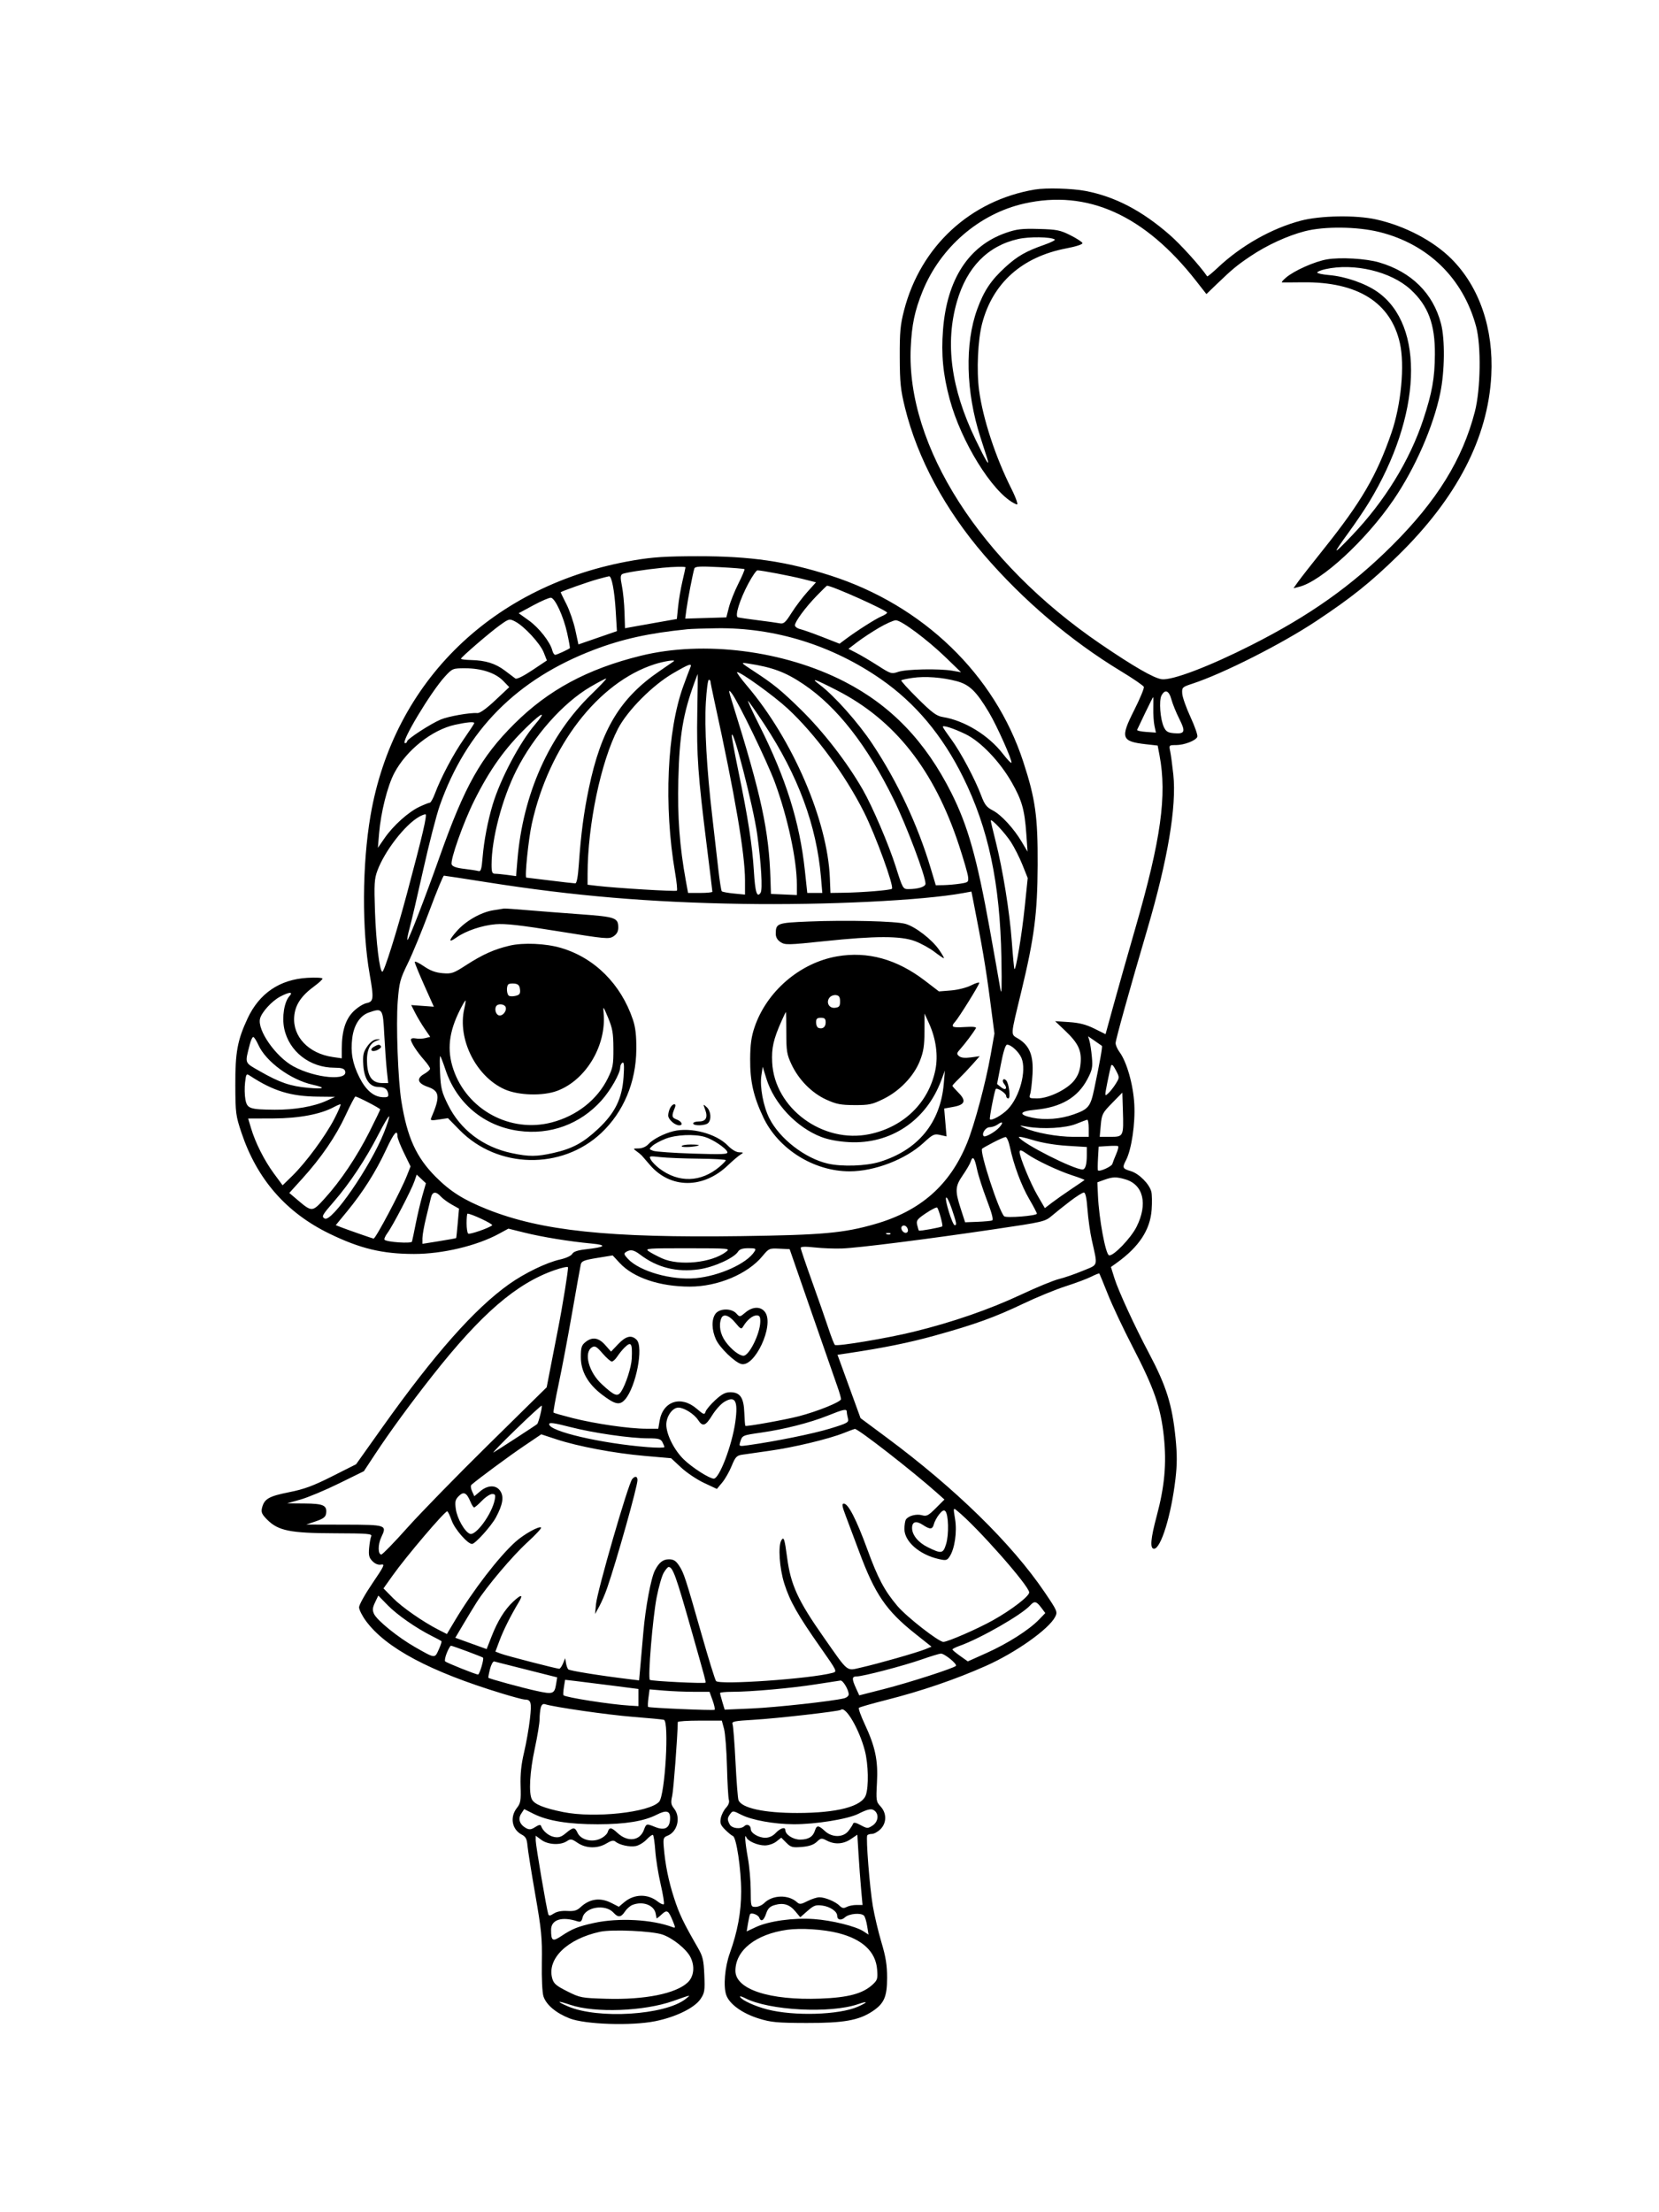 <svg xmlns="http://www.w3.org/2000/svg" width="864" height="1152" viewBox="0 0 864 1152" version="1.1">
	<path d="M 539 98.692 C 505.416 104.323, 479.494 128.218, 470.861 161.500 C 468.884 169.123, 468.536 172.871, 468.585 186 C 468.636 199.355, 469.018 203.016, 471.349 212.452 C 477.830 238.695, 492.186 265.381, 512.528 289 C 532.956 312.719, 557.662 333.696, 583.870 349.574 C 590.124 353.362, 595.452 357.014, 595.711 357.690 C 595.970 358.365, 593.663 363.909, 590.583 370.010 C 583.373 384.295, 584.012 386.110, 596.754 387.552 L 602.910 388.248 603.879 393.374 C 607.814 414.176, 604.610 437.202, 591.426 482.853 C 587.353 496.959, 582.163 515.260, 579.894 523.522 L 575.768 538.544 569.909 535.640 C 565.623 533.516, 562.099 532.607, 556.776 532.255 L 549.500 531.773 554.628 536.637 C 561.513 543.166, 563.335 546.953, 562.784 553.591 C 562.471 557.361, 561.551 559.899, 559.543 562.532 C 555.969 567.219, 546.170 571.998, 540.133 571.999 C 536.053 572, 535.815 571.853, 536.506 569.750 C 536.912 568.513, 537.458 563.855, 537.719 559.399 C 538.286 549.707, 536.251 544.555, 530.438 540.962 C 526.200 538.343, 526.077 540.449, 531.877 516.388 C 538.681 488.164, 540.283 475.781, 540.399 450.500 C 540.515 425.153, 539.260 416.132, 532.908 396.669 C 518.085 351.251, 480.743 315.192, 432.500 299.711 C 409.449 292.314, 390.986 289.621, 363.500 289.647 C 346.706 289.663, 339.996 290.094, 330 291.800 C 256.912 304.270, 204.959 354.687, 192.953 424.795 C 188.596 450.238, 188.420 484.166, 192.525 507.369 C 194.768 520.047, 194.594 521.631, 190.884 522.373 C 189.170 522.716, 186.081 524.685, 184.019 526.748 C 179.905 530.865, 178 536.993, 178 546.110 L 178 551.123 173.250 550.430 C 160.703 548.600, 152.354 539.803, 153.223 529.327 C 153.726 523.256, 156.852 518.570, 163.779 513.500 C 166.033 511.850, 167.905 510.105, 167.939 509.622 C 167.973 509.138, 164.429 508.950, 160.065 509.202 C 145.681 510.035, 135.028 517.278, 128.922 530.377 C 123.654 541.678, 122.495 547.983, 122.556 565 C 122.609 579.697, 122.777 580.992, 125.800 590 C 133.879 614.068, 149.039 631.446, 171.500 642.387 C 187.532 650.195, 199.116 652.979, 215.640 652.992 C 230.454 653.005, 248.345 648.747, 259.895 642.460 L 264.763 639.811 273.131 641.885 C 282.427 644.189, 296.582 646.493, 308 647.560 C 316.460 648.351, 315.428 649.400, 305.032 650.576 C 300.827 651.052, 298.645 651.794, 298.021 652.961 C 297.502 653.931, 294.793 655.176, 291.692 655.870 C 284.573 657.463, 273.190 662.978, 265.042 668.781 C 247.140 681.531, 226.233 705.141, 199.318 743 L 185.456 762.500 172.978 768.789 C 163.067 773.784, 158.443 775.487, 150.500 777.068 C 139.987 779.162, 137.602 780.550, 136.456 785.243 C 135.904 787.505, 136.388 788.588, 139.213 791.413 C 144.935 797.135, 151.176 798.388, 174.259 798.448 C 191.449 798.493, 193.929 798.695, 193.332 800 C 192.954 800.825, 192.459 803.597, 192.232 806.160 C 191.895 809.959, 192.223 811.223, 194.007 813.007 C 195.431 814.431, 197.018 815.039, 198.547 814.746 C 200.605 814.353, 200.030 815.573, 193.949 824.506 C 190.127 830.121, 187 835.731, 187 836.974 C 187 838.216, 188.595 841.404, 190.544 844.059 C 200.926 858.202, 223.969 870.481, 261.611 881.926 C 267.172 883.617, 272.347 885.007, 273.111 885.015 C 276.621 885.054, 276.984 886.350, 275.975 895.231 C 275.435 899.983, 274.060 907.801, 272.919 912.605 C 271.456 918.765, 270.925 923.895, 271.119 930.011 C 271.362 937.669, 271.137 939.011, 269.197 941.477 C 265.436 946.258, 266.589 952.673, 271.691 955.346 C 273.812 956.457, 274.405 957.591, 274.709 961.115 C 274.917 963.527, 276.737 974.950, 278.753 986.500 C 281.998 1005.086, 282.392 1009.156, 282.184 1021.908 C 282.048 1030.272, 282.405 1037.696, 283.036 1039.608 C 284.493 1044.025, 289.586 1048.307, 296.668 1051.071 C 304.749 1054.224, 328.807 1055.021, 341.178 1052.545 C 351.895 1050.400, 361.680 1045.620, 364.812 1041 C 366.965 1037.824, 367.149 1036.666, 366.806 1028.480 C 366.483 1020.773, 366.010 1018.734, 363.557 1014.480 C 355.845 1001.101, 353.789 996.814, 351.066 988.424 C 348.136 979.400, 346.423 970.899, 345.676 961.671 C 345.330 957.397, 345.544 956.744, 347.542 955.984 C 352.798 953.986, 354.683 946.409, 351.067 941.812 C 349.430 939.731, 349.279 938.706, 350.083 935.128 C 350.785 932.001, 352.831 904.950, 352.986 896.750 C 352.994 896.337, 358.158 896, 364.461 896 L 375.923 896 377.068 900.250 C 377.697 902.587, 378.390 911.460, 378.607 919.966 C 378.825 928.473, 379.269 936.273, 379.596 937.301 C 379.963 938.459, 379.397 940.013, 378.110 941.383 C 376.966 942.600, 375.746 945.019, 375.398 946.758 C 374.875 949.374, 375.262 950.416, 377.643 952.796 C 379.225 954.379, 381.046 955.859, 381.689 956.087 C 383.516 956.732, 385.994 973.395, 385.990 985 C 385.986 995.778, 384.162 1005.696, 380.087 1017.103 C 377.471 1024.426, 376.625 1034.477, 378.248 1038.956 C 379.972 1043.716, 386.632 1048.491, 395.286 1051.172 C 401.556 1053.114, 404.790 1053.412, 420 1053.453 C 439.296 1053.505, 447.172 1052.119, 454.289 1047.421 C 460.449 1043.355, 461.992 1039.851, 461.996 1029.925 C 461.999 1023.312, 461.322 1019.078, 459.037 1011.425 C 457.408 1005.966, 455.390 997.450, 454.553 992.500 C 452.934 982.925, 450.895 957.007, 451.661 955.750 C 451.912 955.337, 453.012 955, 454.104 955 C 455.197 955, 457.195 953.895, 458.545 952.545 C 461.819 949.272, 461.838 944.197, 458.592 940.694 C 456.298 938.218, 456.209 937.631, 456.719 928.297 C 457.350 916.742, 455.850 909.597, 450.307 897.744 C 448.311 893.478, 446.970 889.697, 447.325 889.341 C 447.681 888.986, 453.941 887.184, 461.236 885.337 C 479.863 880.623, 497.591 874.567, 513.500 867.484 C 528.970 860.597, 546.185 848.411, 549.499 842.002 C 550.866 839.359, 550.673 838.907, 543.946 828.991 C 526.884 803.839, 497.686 775.269, 461.836 748.647 L 448.172 738.500 442.170 722 L 436.169 705.500 441.334 704.728 C 460.186 701.909, 473.452 699.215, 486.989 695.457 C 507.770 689.689, 518.096 685.959, 533 678.837 C 539.875 675.551, 549.775 671.491, 555 669.814 C 560.225 668.137, 566.231 665.886, 568.347 664.812 C 570.463 663.739, 572.335 663.004, 572.508 663.180 C 572.681 663.356, 574.694 668.225, 576.981 674 C 579.268 679.775, 585.105 692.150, 589.952 701.500 C 601.125 723.053, 604.547 732.933, 606.144 748.249 C 607.602 762.239, 606.525 774.075, 602.391 789.500 C 599.232 801.283, 598.806 806.500, 601 806.500 C 604.591 806.500, 609.957 789.073, 612.167 770.232 C 613.065 762.579, 613.077 757.401, 612.215 748.819 C 610.469 731.425, 607.417 721.720, 598.278 704.492 C 590.973 690.720, 582.430 672.163, 580.396 665.645 L 578.568 659.790 581.534 657.662 C 593.213 649.281, 599.020 640.452, 599.773 629.930 C 600.039 626.207, 599.968 622.008, 599.614 620.599 C 598.599 616.554, 593.206 611.142, 588.907 609.854 C 584.565 608.553, 584.374 608.111, 586.433 604.129 C 589.303 598.579, 591.296 585.095, 590.739 574.992 C 590.176 564.768, 586.821 552.954, 583.022 547.816 C 581.910 546.312, 581 544.232, 581 543.194 C 581 541.467, 588.417 514.837, 597.444 484.157 C 608.162 447.725, 612.836 419.977, 611.057 403.333 C 610.537 398.475, 609.806 393.038, 609.431 391.250 C 608.761 388.052, 608.808 388, 612.407 388 C 616.757 388, 622.810 385.658, 623.569 383.682 C 623.866 382.907, 622.260 378.274, 619.999 373.386 C 617.739 368.499, 615.802 362.998, 615.695 361.162 C 615.508 357.953, 615.713 357.754, 621 356.023 C 636.967 350.794, 667.505 335.352, 685.498 323.408 C 703.849 311.225, 713.678 303.363, 727.837 289.542 C 758.655 259.459, 774.949 228.074, 776.659 195.500 C 777.936 171.178, 770.483 149.387, 755.898 134.803 C 746.448 125.353, 731.605 117.586, 716.635 114.258 C 706.148 111.927, 687.663 112.233, 677.500 114.907 C 662.305 118.903, 646.422 127.880, 634.239 139.355 C 631.345 142.081, 628.853 144.129, 628.700 143.906 C 624.931 138.401, 614.851 127.264, 609.088 122.237 C 594.671 109.664, 580.683 102.374, 565.341 99.438 C 558.358 98.102, 544.806 97.718, 539 98.692 M 533.390 106.002 C 509.970 111.294, 489.712 128.807, 480.432 151.783 C 476.378 161.818, 474.850 169.106, 474.304 181 C 471.952 232.255, 510.692 292.772, 573.079 335.297 C 590.374 347.085, 600.896 353.151, 605 353.699 C 610.411 354.420, 629.694 347.086, 651.764 335.913 C 682.100 320.554, 703.843 305.160, 725.064 284.018 C 748.331 260.836, 761.672 239.251, 768.097 214.394 C 771.124 202.684, 771.454 180.034, 768.745 170 C 761.970 144.909, 743.737 127.111, 718.363 120.818 C 706.830 117.958, 689.682 117.783, 679.500 120.422 C 670.474 122.760, 659.772 127.681, 651.258 133.408 C 644.164 138.179, 641.740 140.190, 633.397 148.226 L 628.294 153.142 622.955 146.321 C 596.052 111.954, 566.305 98.563, 533.390 106.002 M 523.856 121.262 C 504.448 128.035, 493.170 145.423, 491.116 171.738 C 490.112 184.604, 491.128 195.111, 494.621 208 C 500.593 230.038, 516.544 255.869, 527.950 261.973 C 530.028 263.085, 530.137 263.003, 529.466 260.836 C 529.069 259.551, 527.888 256.804, 526.842 254.732 C 518.484 238.168, 511.893 218.127, 509.902 203.226 C 508.530 192.957, 509.253 177.051, 511.480 168.500 C 516.973 147.412, 532.252 133.756, 555.279 129.354 C 560.470 128.362, 563.928 127.231, 563.740 126.588 C 563.565 125.990, 560.743 124.153, 557.468 122.508 C 552.165 119.842, 550.369 119.484, 541.008 119.230 C 532.116 118.988, 529.478 119.301, 523.856 121.262 M 530.251 124.466 C 514.421 128.033, 503.561 139.122, 498.380 157.008 C 492.102 178.684, 495.268 202.324, 507.989 228.750 C 513.702 240.617, 515.791 243.927, 513.986 238.250 C 513.505 236.738, 511.952 231.900, 510.536 227.500 C 502.995 204.073, 502.393 178.942, 508.943 160.994 C 512.436 151.423, 516.108 145.930, 523.576 139.105 C 529.843 133.377, 534.295 130.825, 543.860 127.481 C 547.359 126.257, 549.819 125.006, 549.327 124.702 C 547.059 123.300, 536.028 123.164, 530.251 124.466 M 691 135.084 C 684.630 136.204, 674.134 140.868, 669.826 144.493 C 668.187 145.872, 667.219 147.027, 667.673 147.060 C 668.128 147.093, 673.028 147.070, 678.563 147.008 C 707.030 146.689, 724.233 157.462, 729.042 178.618 C 731.664 190.153, 729.713 210.808, 724.606 225.571 C 716.938 247.736, 708.900 261.490, 689.274 286.027 C 683.323 293.467, 677.372 301.073, 676.050 302.930 L 673.646 306.306 676.573 305.584 C 688.160 302.729, 711.261 281.460, 725.683 260.369 C 736.992 243.830, 746.460 222.216, 750.081 204.673 C 752.427 193.306, 752.604 176.738, 750.467 168.535 C 746.356 152.753, 735.075 141.589, 718.242 136.647 C 711.386 134.634, 697.944 133.863, 691 135.084 M 690.250 140.166 C 687.913 140.689, 686 141.480, 686 141.922 C 686 142.364, 688.813 142.965, 692.250 143.256 C 700.690 143.972, 711.014 147.550, 717.286 151.931 C 742.323 169.423, 740.426 216.521, 712.863 261.753 C 710.602 265.464, 705.967 272.325, 702.563 277 C 693.598 289.313, 693.810 289.614, 703.967 279 C 721.037 261.162, 734.186 239.807, 741.233 218.475 C 745.858 204.476, 747.199 196.945, 747.284 184.500 C 747.392 168.775, 743.782 159.169, 734.598 150.739 C 724.419 141.396, 705.208 136.816, 690.250 140.166 M 345 295.668 C 335.752 296.586, 325.239 298.235, 324.086 298.947 C 323.078 299.570, 323.037 300.888, 323.893 305.120 C 324.492 308.079, 325.099 314.249, 325.241 318.830 L 325.500 327.160 328.500 326.596 C 330.150 326.285, 336.225 325.200, 342 324.184 L 352.500 322.336 353.156 315.918 C 353.517 312.388, 354.530 306.435, 355.406 302.688 C 356.283 298.941, 357 295.679, 357 295.438 C 357 294.972, 350.807 295.091, 345 295.668 M 361.603 296.097 C 360.836 298.483, 358.175 312.243, 357.498 317.322 L 356.856 322.143 367.566 321.822 L 378.276 321.500 379.609 316.282 C 380.343 313.412, 382.559 307.853, 384.535 303.930 C 386.512 300.006, 387.944 296.610, 387.718 296.385 C 387.492 296.159, 381.625 295.686, 374.681 295.334 C 364.317 294.809, 361.974 294.946, 361.603 296.097 M 389.801 303.750 C 385.270 312.201, 382.554 320.932, 384.290 321.466 C 384.956 321.670, 389.550 322.342, 394.500 322.959 C 399.450 323.576, 404.625 324.302, 406 324.572 C 408.163 324.997, 409.001 324.269, 412.223 319.169 C 414.271 315.928, 417.977 311.017, 420.460 308.256 L 424.973 303.236 418.236 301.536 C 411.724 299.892, 396.584 297.004, 394.460 297.001 C 393.889 297.001, 391.792 300.038, 389.801 303.750 M 311.500 301.548 C 306.165 303.009, 292 308.030, 292 308.461 C 292 308.602, 293.345 311.369, 294.990 314.609 C 296.634 317.849, 298.715 323.893, 299.615 328.040 L 301.250 335.581 311.268 332.119 L 321.286 328.657 320.657 318.079 C 320.034 307.598, 318.559 299.917, 317.203 300.089 C 316.816 300.139, 314.250 300.795, 311.500 301.548 M 425.335 310.250 C 419.443 316.320, 414 323.705, 414 325.631 C 414 326.363, 415.238 327.256, 416.750 327.616 C 418.262 327.976, 423.490 329.831, 428.366 331.737 L 437.232 335.204 440.366 332.863 C 446.264 328.457, 456.098 322.202, 459.050 320.979 C 460.672 320.307, 462 319.437, 462 319.045 C 462 317.852, 433.351 305, 430.693 305 C 430.549 305, 428.138 307.363, 425.335 310.250 M 277.816 315.173 L 270.131 319.327 275.456 323.140 C 280.733 326.919, 286.550 334.357, 287.647 338.730 C 287.960 339.978, 288.640 341, 289.158 341 C 289.938 341, 295.843 338.298, 296.775 337.515 C 296.926 337.388, 296.297 333.858, 295.377 329.672 C 293.490 321.085, 289.175 311.640, 286.968 311.266 C 286.161 311.130, 282.042 312.887, 277.816 315.173 M 260.512 325.441 C 255.328 329.127, 240.177 342.172, 240.068 343.044 C 240.031 343.344, 242.405 343.645, 245.344 343.714 C 252.913 343.891, 258.033 345.496, 262.995 349.247 C 265.362 351.036, 267.794 352.872, 268.399 353.328 C 269.067 353.830, 272.514 352.144, 277.161 349.043 L 284.822 343.931 283.161 339.743 C 281.309 335.072, 273.021 326.096, 268.311 323.661 C 265.322 322.115, 265.127 322.160, 260.512 325.441 M 457.840 326.873 C 454.195 329.004, 449.108 332.353, 446.536 334.317 L 441.860 337.888 446.035 340.018 C 448.332 341.189, 453.352 344.162, 457.192 346.623 C 463.930 350.942, 464.301 351.054, 467.837 349.848 C 471.961 348.441, 489.154 348.094, 496 349.279 L 500.500 350.058 492.564 342.383 C 482.954 333.088, 469.418 323, 466.557 323 C 465.408 323, 461.486 324.743, 457.840 326.873 M 358 327.671 C 338.074 329.670, 324.054 332.755, 309.285 338.391 C 269.102 353.726, 242.835 380.271, 229.027 419.500 C 227.285 424.450, 223.403 439.525, 220.399 453 C 217.396 466.475, 214.215 480.100, 213.330 483.277 C 212.445 486.455, 211.922 489.255, 212.167 489.500 C 212.679 490.012, 221.487 467.268, 229.013 446 C 242.008 409.278, 250.519 394.167, 267.979 376.818 C 285.670 359.240, 305.991 348.317, 333.730 341.477 C 366.447 333.408, 408.183 338.706, 439.782 354.937 C 464.097 367.426, 482.024 386.105, 495.510 413 C 504.103 430.137, 508.776 446.742, 515.490 484 C 517.897 497.354, 520.025 509.374, 520.980 515 C 521.651 518.952, 521.805 514.450, 521.528 499 C 520.826 459.862, 514.748 431.225, 501.472 404.500 C 490.726 382.866, 476.705 366.145, 458.937 353.771 C 433.496 336.055, 403.561 326.750, 373.318 327.160 C 366.818 327.248, 359.925 327.478, 358 327.671 M 340.972 345.877 C 311.486 355.314, 285.873 388.592, 276.954 429.055 C 275.222 436.913, 273.174 456.989, 274.102 457.008 C 274.321 457.012, 279.883 457.687, 286.462 458.508 C 293.041 459.329, 298.950 460, 299.593 460 C 300.359 460, 300.997 456.636, 301.442 450.250 C 302.555 434.296, 304.014 423.205, 306.669 410.500 C 313.076 379.852, 322.958 363.474, 343.500 349.458 C 347.350 346.832, 350.688 344.529, 350.917 344.341 C 352.117 343.359, 345.786 344.336, 340.972 345.877 M 393 349.801 C 402.915 356.289, 406.874 359.523, 416.873 369.307 C 428.766 380.945, 441.103 396.870, 449.329 411.202 C 454.393 420.024, 462.966 440.076, 466.579 451.548 C 470.041 462.542, 470.297 463, 472.968 463 C 478.165 463, 482 461.802, 482 460.178 C 482 456.142, 472.136 429.982, 465.531 416.500 C 451.680 388.230, 435.883 368.018, 418.500 356.328 C 409.048 349.971, 402.376 347.482, 389.500 345.507 C 385.550 344.902, 385.593 344.955, 393 349.801 M 350.479 350.638 C 339.810 356.839, 326.769 369.979, 321.835 379.500 C 312.931 396.682, 306.047 429.566, 306.009 455.111 L 306 460.721 310.754 461.285 C 320.819 462.477, 351.973 464.360, 352.523 463.810 C 352.841 463.492, 352.417 459.242, 351.579 454.366 C 345.631 419.728, 347.371 380.572, 355.900 357.185 C 357.441 352.958, 359.042 348.712, 359.458 347.750 C 360.595 345.118, 359.209 345.564, 350.479 350.638 M 231.762 352.250 C 224.448 360.159, 208.348 387, 210.918 387 C 211.513 387, 212 386.585, 212 386.077 C 212 384.877, 224.337 376.856, 229.500 374.699 C 233.556 373.005, 244.771 371.027, 248.587 371.333 C 249.929 371.440, 253.269 369.060, 257.948 364.663 L 265.223 357.825 262.040 354.541 C 258.041 350.415, 250.727 348, 242.232 348 C 235.822 348, 235.615 348.084, 231.762 352.250 M 389.138 357.250 C 412.866 385.212, 430.992 427.313, 432.190 457.246 L 432.500 464.992 439 464.902 C 449.146 464.762, 463.765 463.571, 464.510 462.824 C 465.716 461.617, 456.043 435.056, 450.027 423.054 C 440.230 403.509, 424.505 382.168, 410.135 368.912 C 402.967 362.300, 385.901 350, 383.895 350 C 383.395 350, 385.755 353.262, 389.138 357.250 M 361.725 355.250 C 355.698 371.812, 353.873 382.770, 353.272 406 C 352.774 425.253, 353.944 440.959, 357.201 458.750 L 358.346 465 364.673 465 C 368.153 465, 371 464.714, 371 464.364 C 371 464.014, 369.669 453.101, 368.043 440.114 C 363.531 404.079, 362.754 393.142, 363.142 371.201 C 363.339 360.090, 363.449 351, 363.386 351 C 363.323 351, 362.576 352.913, 361.725 355.250 M 475.185 353.014 C 472.261 353.445, 469.650 354.017, 469.381 354.285 C 469.113 354.554, 472.982 358.819, 477.979 363.764 C 485.491 371.197, 487.750 372.864, 491.022 373.387 C 502.251 375.183, 514.815 382.867, 522.258 392.493 C 524.591 395.510, 526.618 397.628, 526.763 397.199 C 527.209 395.880, 519.184 377.923, 515.066 371.026 C 508.462 359.965, 504.902 356.506, 498.296 354.735 C 490.718 352.702, 481.799 352.038, 475.185 353.014 M 307.499 357.659 C 293.208 366.025, 277.915 383.268, 268.919 401.161 C 261.495 415.926, 256.015 436.755, 256.004 450.250 C 256.001 454.216, 256.307 455, 257.860 455 C 258.884 455, 261.757 455.279, 264.246 455.620 L 268.771 456.240 269.465 447.870 C 272.313 413.559, 285.964 382.946, 307.933 361.611 C 312.400 357.272, 315.904 353.570, 315.718 353.384 C 315.532 353.198, 311.833 355.122, 307.499 357.659 M 367.601 365.750 C 366.841 378.846, 368.036 400.158, 370.923 425 C 371.977 434.075, 373.396 446.450, 374.076 452.500 C 374.755 458.550, 375.579 463.780, 375.906 464.123 C 376.233 464.466, 379.087 464.996, 382.250 465.301 L 388 465.855 388 458.479 C 388 444.674, 382.777 414.063, 372.062 365.071 C 370.928 359.884, 370 355.272, 370 354.821 C 370 354.369, 369.614 354, 369.142 354 C 368.670 354, 367.976 359.288, 367.601 365.750 M 427 356.655 C 434.529 362.318, 446.861 376.178, 454.257 387.289 C 467.346 406.955, 477.927 429.500, 484.727 452.214 L 487.357 461 491.428 460.926 C 493.668 460.885, 497.525 460.546, 500 460.173 C 504.288 459.527, 504.484 459.354, 504.155 456.497 C 503.966 454.849, 501.861 447.562, 499.479 440.305 C 486.574 400.993, 466.064 374.942, 435.830 359.463 C 424.038 353.425, 421.731 352.692, 427 356.655 M 381.586 366.500 C 396.584 414.465, 400.458 432.478, 401.263 458 L 401.500 465.500 408.250 465.796 L 415 466.091 415 460.618 C 415 447.792, 410.249 425.701, 403.576 407.500 C 399.648 396.786, 384.320 365.134, 381.057 361 C 379.258 358.721, 379.305 359.207, 381.586 366.500 M 604.911 362.166 C 603.496 364.810, 604.236 374.628, 606.153 378.646 C 607.250 380.946, 608.267 381.562, 611.389 381.818 C 617.116 382.289, 617.570 381.072, 614.176 374.348 C 612.538 371.104, 610.686 366.548, 610.061 364.225 C 608.806 359.568, 606.743 358.743, 604.911 362.166 M 596.430 371.179 C 594.269 375.678, 592.365 379.683, 592.200 380.079 C 592.035 380.476, 594.172 380.958, 596.949 381.150 L 601.998 381.500 601.249 378 C 600.837 376.075, 600.563 371.913, 600.639 368.750 C 600.715 365.587, 600.684 363, 600.569 363 C 600.454 363, 598.592 366.681, 596.430 371.179 M 395.476 377.750 C 409.297 405.215, 416.465 428.061, 419.166 453.250 L 420.426 465 424.342 465 L 428.258 465 427.550 456.750 C 425.233 429.785, 415.676 403.967, 398.121 377.250 C 393.693 370.512, 389.844 365, 389.565 365 C 389.287 365, 391.947 370.738, 395.476 377.750 M 274.701 378.250 C 263.074 389.481, 255.143 400.553, 246.945 417 C 241.276 428.375, 234.369 447.914, 235.227 450.150 C 235.645 451.238, 237.707 451.969, 241.671 452.434 C 244.877 452.811, 248.222 453.327, 249.104 453.581 C 250.443 453.966, 250.817 452.752, 251.358 446.264 C 252.062 437.816, 254.016 427.594, 256.545 419.128 C 260.539 405.758, 270.613 386.693, 278.673 377.250 C 284.793 370.081, 282.582 370.637, 274.701 378.250 M 236.973 377.419 C 224.959 380.057, 211.612 390.676, 205.337 402.588 C 201.793 409.316, 198.357 422.961, 197.427 434 L 196.796 441.500 200.307 436.424 C 204.810 429.915, 212.697 422.833, 218.459 420.124 C 220.945 418.956, 223.372 418, 223.853 418 C 224.335 418, 225.531 415.863, 226.512 413.250 C 229.701 404.758, 236.115 392.669, 241.616 384.782 C 244.577 380.537, 247 376.825, 247 376.532 C 247 375.726, 243.121 376.069, 236.973 377.419 M 491 378.478 C 491 378.762, 492.958 381.654, 495.351 384.905 C 500.277 391.596, 507.798 405.712, 511.007 414.288 C 512.769 418.999, 513.846 420.391, 516.958 421.978 C 521.382 424.235, 527.964 431.376, 532.186 438.500 L 535.150 443.500 534.492 434.148 C 533.616 421.705, 532.199 416.707, 526.924 407.455 C 520.682 396.508, 510.711 386.102, 502.804 382.284 C 496.570 379.274, 491 377.478, 491 378.478 M 381.103 383 C 381.049 383.825, 382.591 392.150, 384.528 401.500 C 389.558 425.771, 391.819 440.333, 392.608 453.537 C 393.274 464.680, 394.232 467.766, 396.129 464.878 C 397.224 463.210, 396.420 449.461, 394.353 434.500 C 392.346 419.979, 381.450 377.629, 381.103 383 M 218.343 425.285 C 210.935 429.456, 200.370 443.075, 196.543 453.389 C 194.967 457.634, 194.801 460.401, 195.277 474.389 C 195.831 490.657, 197.704 506, 199.136 506 C 200.091 506, 206.488 485.692, 211.895 465.500 C 220.058 435.012, 222.627 424, 221.566 424.035 C 220.980 424.055, 219.529 424.617, 218.343 425.285 M 516 427.373 C 516 427.793, 517.118 432.549, 518.485 437.941 C 522.251 452.797, 525.818 474.897, 526.952 490.401 C 527.511 498.047, 528.122 504.455, 528.310 504.643 C 529.070 505.403, 532.196 486.559, 533.664 472.365 L 535.230 457.231 532.484 450.365 C 530.974 446.589, 528.279 441.250, 526.494 438.500 C 523.327 433.619, 516 425.850, 516 427.373 M 223.657 474.250 C 219.921 484.288, 214.866 496.585, 212.423 501.579 C 208.345 509.914, 207.912 511.545, 207.135 521.498 C 206.204 533.431, 207.271 562.521, 209.042 573.500 C 212.089 592.380, 216.782 602.684, 226.995 612.914 C 234.579 620.511, 241.545 624.890, 253.800 629.766 C 281.972 640.976, 316.903 644.661, 385.927 643.705 C 428.498 643.115, 439.366 642.135, 455.791 637.402 C 479.514 630.567, 494.841 617.010, 503.731 595 C 507.568 585.502, 513.361 563.814, 515.925 549.350 L 517.901 538.199 515.502 519.850 C 513.428 503.981, 511.405 492.080, 506.925 469.387 L 505.915 464.274 501.708 465.047 C 480.555 468.932, 430.131 471.403, 386.500 470.693 C 338.272 469.907, 298.783 466.561, 253.721 459.441 C 241.742 457.549, 231.605 456, 231.195 456 C 230.785 456, 227.393 464.212, 223.657 474.250 M 256.801 474.027 C 250.322 475.120, 242.539 479.580, 237.882 484.871 C 233.493 489.858, 233.447 491.242, 237.774 488.161 C 242.550 484.760, 251.067 481.878, 258.080 481.290 C 263.116 480.868, 270.922 481.746, 290.855 484.977 C 315.500 488.971, 317.164 489.122, 319.510 487.586 C 321.218 486.467, 322 485.041, 322 483.048 C 322 477.935, 320.537 477.418, 302.339 476.106 C 293.077 475.438, 280.550 474.467, 274.500 473.949 C 268.450 473.431, 263.050 473.058, 262.500 473.121 C 261.950 473.184, 259.385 473.592, 256.801 474.027 M 421.211 479.876 C 404.713 480.549, 404.046 480.796, 404.015 486.227 C 404.005 488.047, 404.836 489.502, 406.514 490.601 C 408.861 492.139, 410.384 492.107, 429.264 490.123 C 455.900 487.324, 469.090 487.313, 476.497 490.085 C 479.561 491.231, 484.082 493.706, 486.543 495.585 C 489.004 497.463, 491.260 499, 491.557 499 C 491.853 499, 490.759 497.056, 489.124 494.680 C 485.361 489.211, 476.700 482.529, 471.500 481.085 C 466.424 479.674, 441.066 479.065, 421.211 479.876 M 265.500 492.423 C 257.516 494.271, 251.360 497.024, 242.744 502.597 C 236.167 506.851, 235.204 507.182, 230.500 506.792 C 226.850 506.489, 224.057 505.447, 220.698 503.136 C 218.114 501.358, 216 500.382, 216 500.965 C 216 501.549, 218.237 507.024, 220.971 513.132 L 225.942 524.236 220.049 523.810 L 214.155 523.384 216.214 527.442 C 217.347 529.674, 219.576 533.401, 221.167 535.723 L 224.060 539.947 221.511 540.587 C 220.110 540.938, 217.846 541.013, 216.482 540.752 C 215.043 540.477, 214.002 540.744, 214.004 541.389 C 214.009 542.903, 217.174 547.768, 220.907 552 C 222.606 553.925, 223.994 555.950, 223.991 556.500 C 223.989 557.050, 222.607 558.286, 220.920 559.246 C 216.735 561.628, 217.431 564.122, 222.800 565.983 C 229.017 568.137, 229.342 571.069, 224.591 582.099 C 223.993 583.487, 224.520 583.604, 228.594 582.986 L 233.285 582.274 239.393 588.499 C 259.164 608.650, 292.506 609.351, 313.082 590.046 C 324.711 579.135, 331.253 563.576, 331.392 546.500 C 331.450 539.245, 330.965 534.990, 329.623 531 C 323.388 512.458, 309.642 498.757, 292.107 493.607 C 284.250 491.299, 272.597 490.781, 265.500 492.423 M 436 498.012 C 416.600 501.361, 399.258 516.256, 392.936 535 C 391.287 539.888, 390.728 543.980, 390.680 551.500 C 390.606 563.086, 392.377 570.950, 397.505 581.808 C 405.335 598.387, 423.855 609.977, 442.500 609.968 C 455.478 609.961, 471.573 603.772, 480.874 595.212 C 485.799 590.680, 486.529 590.330, 489.602 591.023 L 492.956 591.779 492.342 584.523 L 491.729 577.266 496.602 576.376 C 502.642 575.272, 503.335 573.181, 499.074 568.920 C 497.383 567.229, 496 565.655, 496 565.421 C 496 565.187, 497.509 563.534, 499.354 561.748 C 501.198 559.962, 504.399 556.589, 506.467 554.254 L 510.226 550.007 505.627 550.638 C 502.518 551.064, 500.525 550.850, 499.475 549.979 C 498.091 548.831, 498.177 548.408, 500.268 546.095 C 502.486 543.641, 506.921 537.732, 508.252 535.457 C 508.659 534.761, 506.721 534.550, 502.431 534.823 C 495.805 535.245, 494.979 534.794, 497.419 532.079 C 499.479 529.785, 510 512.851, 510 511.827 C 510 511.350, 508.101 511.928, 505.779 513.113 C 503.401 514.326, 498.817 515.486, 495.277 515.770 L 488.996 516.274 481.662 510.657 C 467.069 499.479, 451.875 495.272, 436 498.012 M 264.713 512.621 C 263.626 513.708, 263.864 517.798, 265.057 518.535 C 265.638 518.894, 267.241 518.905, 268.620 518.559 C 270.640 518.052, 271.065 517.404, 270.813 515.215 C 270.576 513.156, 269.887 512.429, 267.963 512.204 C 266.567 512.041, 265.104 512.229, 264.713 512.621 M 145.900 518.991 C 141.587 521.271, 136.264 527.099, 135.418 530.469 C 133.918 536.448, 143.604 550.290, 152.786 555.287 C 164.285 561.546, 181.768 563.050, 179.677 557.601 C 179.229 556.434, 177.733 556, 174.157 556 C 161.342 556, 150.497 547.529, 148.017 535.581 C 146.770 529.576, 148.027 521.733, 150.712 518.766 C 152.895 516.353, 150.696 516.456, 145.900 518.991 M 432.080 519.404 C 430.027 521.878, 431.706 525.170, 434.836 524.808 C 437.061 524.551, 437.500 524.006, 437.500 521.500 C 437.500 519.220, 436.999 518.428, 435.412 518.202 C 434.264 518.038, 432.765 518.579, 432.080 519.404 M 239.628 525.750 C 233.750 537.358, 232.687 546.725, 236.101 556.833 C 243.231 577.946, 265.757 590.121, 287.307 584.508 C 300.357 581.109, 311.079 572.675, 316.558 561.500 C 319.200 556.112, 319.496 554.531, 319.461 546 C 319.428 537.985, 318.998 535.484, 316.708 530 C 314.126 523.816, 314.012 523.694, 314.363 527.500 C 315.921 544.382, 305.208 562.385, 290.247 568.025 C 282.795 570.835, 269.977 570.474, 262.783 567.253 C 247.887 560.584, 238.130 541.053, 241.800 525.250 C 242.343 522.913, 242.618 521, 242.411 521 C 242.203 521, 240.951 523.138, 239.628 525.750 M 258.667 523.667 C 257.398 524.935, 258.007 528.065, 259.645 528.694 C 261.589 529.440, 264.123 526.484, 263.324 524.403 C 262.768 522.954, 259.842 522.491, 258.667 523.667 M 192.035 527.288 C 187.479 528.881, 184.294 533.800, 183.451 540.544 C 182.519 548.007, 183.563 553.806, 187.122 560.928 C 190.496 567.679, 194.548 571.148, 199.307 571.359 C 201.985 571.477, 202.444 571.177, 202.150 569.500 C 201.715 567.014, 200.247 566.035, 196.924 566.015 C 192.484 565.989, 189.646 561.833, 189.208 554.718 C 188.883 549.444, 189.185 547.969, 191.197 545 C 192.688 542.800, 194.484 541.417, 196.034 541.276 C 198.485 541.054, 198.484 541.059, 195.851 542.076 C 192.246 543.469, 190.653 547.804, 191.223 554.671 C 191.759 561.142, 194.201 564, 199.190 564 L 202.159 564 201.454 557.419 C 201.067 553.800, 200.469 545.363, 200.125 538.669 C 199.426 525.068, 199.218 524.775, 192.035 527.288 M 406.989 531.750 C 402.783 541.240, 401.769 545.752, 402.149 553.273 C 403.354 577.139, 428.520 595.671, 452.837 590.601 C 470.628 586.892, 483.628 574.241, 487.119 557.242 C 488.661 549.729, 487.484 540.979, 483.854 532.979 L 481.500 527.791 481.464 537.145 C 481.435 544.580, 480.941 547.727, 479.058 552.475 C 475.893 560.453, 468.572 568.101, 460.110 572.266 C 454.239 575.157, 452.638 575.497, 445.021 575.469 C 437.819 575.443, 435.535 574.998, 430.266 572.590 C 422.729 569.146, 415.948 562.258, 412.180 554.218 C 409.795 549.128, 409.500 547.319, 409.500 537.753 C 409.500 531.842, 409.409 527.005, 409.297 527.003 C 409.185 527.001, 408.146 529.138, 406.989 531.750 M 425 532.417 C 425 533.746, 425.563 535.030, 426.250 535.269 C 428.454 536.038, 430 534.853, 430 532.393 C 430 530.507, 429.470 530, 427.500 530 C 425.523 530, 425 530.506, 425 532.417 M 130.121 543.750 C 127.486 554.082, 127.139 553.150, 135.377 557.864 C 145.651 563.743, 151.179 565.638, 160.500 566.479 C 168.955 567.242, 170.066 566.469, 162.828 564.860 C 151.420 562.325, 138.494 552.858, 134.576 544.169 C 133.542 541.876, 132.332 540, 131.887 540 C 131.441 540, 130.647 541.688, 130.121 543.750 M 567.391 542.064 C 567.787 543.404, 568.355 547.200, 568.653 550.500 C 569.128 555.777, 568.844 557.162, 566.296 561.996 C 561.258 571.556, 552.533 576.655, 539.080 577.904 C 530.775 578.675, 530.151 580.474, 537.650 582.031 C 544.198 583.390, 552.298 582.749, 559.128 580.331 C 566.908 577.577, 567.916 576.324, 569.888 566.955 C 572.790 553.169, 574.261 544.921, 573.868 544.628 C 573.666 544.476, 571.963 543.289, 570.085 541.990 L 566.670 539.629 567.391 542.064 M 194.729 545.092 C 192.099 546.623, 193.641 548.120, 196.504 546.816 C 197.842 546.206, 198.700 545.323, 198.410 544.854 C 197.734 543.761, 196.925 543.813, 194.729 545.092 M 521.237 554.250 L 519.269 564.500 521.385 566.201 C 523.732 568.087, 524.894 566.783, 522.952 564.442 C 521.577 562.785, 522.492 561.092, 523.965 562.567 C 525.468 564.071, 526.445 572, 525.128 572 C 524.508 572, 524 571.401, 524 570.669 C 524 569.354, 519.370 566.273, 518.610 567.082 C 517.972 567.761, 515.124 582.457, 515.548 582.881 C 516.420 583.753, 521.937 580.660, 524.817 577.683 C 531.055 571.237, 534.729 557.589, 532.001 551.002 C 530.663 547.771, 526.605 544, 524.468 544 C 523.661 544, 522.495 547.702, 521.237 554.250 M 229.186 558.661 C 229.558 566.748, 230.041 568.697, 233.306 575.305 C 239.758 588.359, 251.579 597.322, 266.517 600.486 C 275.498 602.388, 279.474 602.368, 288.303 600.375 C 298.076 598.169, 303.725 595.125, 311.448 587.900 C 320.283 579.636, 323.973 572.153, 324.741 560.947 C 325.159 554.847, 325.006 552.878, 324.153 553.405 C 323.519 553.797, 323 554.903, 323 555.863 C 323 558.963, 317.964 567.823, 313.176 573.149 C 302.117 585.449, 286.508 591.153, 270.098 588.890 C 252.001 586.394, 237.841 574.545, 231.987 557 C 230.794 553.425, 229.582 550.275, 229.292 550 C 229.002 549.725, 228.955 553.622, 229.186 558.661 M 578.640 555 C 578.353 555.825, 577.470 559.783, 576.680 563.796 C 575.268 570.959, 575.277 571.060, 577.153 569.361 C 578.204 568.410, 579.973 566.162, 581.082 564.367 C 583.094 561.112, 583.094 561.090, 581.131 557.301 C 579.780 554.691, 578.999 553.970, 578.640 555 M 396.526 560.040 C 395.622 565.987, 397.514 576.107, 400.707 582.409 C 406.080 593.011, 419.252 603.205, 431.112 605.939 C 438.469 607.636, 451.103 607.212, 458.160 605.032 C 478.150 598.858, 489.767 584.686, 491.513 564.343 L 492.100 557.500 490.088 562.853 C 482.294 583.592, 463.755 595.941, 442.179 594.765 C 436.563 594.458, 431.445 593.499, 427.676 592.046 C 414.795 587.080, 403.139 574.699, 399.138 561.730 L 397.216 555.500 396.526 560.040 M 127.629 563.701 C 127.314 566.340, 127.386 570.281, 127.788 572.457 C 128.687 577.317, 129.956 577.770, 143 577.883 C 153.421 577.973, 163.509 576.217, 170.187 573.150 L 174.500 571.169 165.500 571.069 C 151.411 570.914, 142.343 568.138, 130.351 560.306 C 128.273 558.949, 128.182 559.062, 127.629 563.701 M 579.161 574.423 C 574.150 579.536, 573.788 580.244, 573.272 585.935 L 572.722 592 578.342 592 C 585.120 592, 585.222 591.783, 584.793 578.238 L 584.500 568.975 579.161 574.423 M 180 580.750 C 174.908 591.746, 167.333 602.825, 157.427 613.762 L 150.670 621.223 154.585 624.548 C 162.559 631.319, 162.520 631.321, 169.182 623.993 C 177.404 614.951, 185.842 602.366, 192.415 589.344 C 195.487 583.258, 198 578.026, 198 577.718 C 198 577.140, 186.148 570.987, 185.090 571.016 C 184.766 571.025, 182.475 575.405, 180 580.750 M 173.866 576.511 C 166.988 580.248, 155.695 582.366, 142.373 582.417 L 129.246 582.467 130.725 587.447 C 132.989 595.070, 137.634 604.283, 142.646 611.092 L 147.179 617.249 152.174 612.374 C 159.253 605.467, 169.325 591.835, 174.061 582.750 C 176.283 578.487, 177.741 575.018, 177.301 575.040 C 176.860 575.062, 175.315 575.724, 173.866 576.511 M 349.035 576.934 C 348.466 577.998, 348 579.773, 348 580.878 C 348 582.932, 351.427 586, 353.723 586 C 355.973 586, 355.089 583.984, 352.388 582.957 C 349.783 581.967, 349.670 581.180, 351.494 576.750 C 352.486 574.340, 350.338 574.501, 349.035 576.934 M 367.207 577.737 C 368.771 581.881, 367.697 584, 364.031 584 C 362.364 584, 361 584.450, 361 585 C 361 586.411, 367.352 586.248, 368.800 584.800 C 370.636 582.964, 370.229 578.517, 368.043 576.539 C 366.128 574.806, 366.110 574.831, 367.207 577.737 M 196.904 591.091 C 190.454 603.649, 182.118 616.211, 174.071 625.500 C 167.690 632.866, 167.350 633.481, 169.074 634.546 C 172.718 636.798, 192.981 607.412, 200.029 589.655 C 201.742 585.340, 202.924 581.591, 202.657 581.324 C 202.390 581.056, 199.801 585.452, 196.904 591.091 M 560.500 585.242 C 555.084 587.449, 543.186 588.139, 535 586.720 C 530.556 585.950, 530.538 585.958, 533.585 587.353 C 539.088 589.871, 550.705 592, 558.947 592 L 567 592 567 587.500 C 567 585.025, 566.663 583.046, 566.250 583.102 C 565.837 583.159, 563.250 584.121, 560.500 585.242 M 519.557 585.582 C 518.491 586.362, 516.609 587, 515.376 587 C 513.294 587, 511.060 590.393, 512.316 591.649 C 513.068 592.401, 518.248 589.488, 520.413 587.096 C 522.732 584.534, 522.223 583.633, 519.557 585.582 M 350.734 589.054 C 345.740 590.276, 339.949 593.290, 337.595 595.894 C 336.459 597.150, 334.441 598.013, 332.595 598.032 C 329.644 598.062, 329.593 598.130, 331.500 599.491 C 332.600 600.276, 333.817 601.274, 334.204 601.709 C 334.592 602.144, 336.533 604.387, 338.519 606.693 C 349.178 619.072, 366.198 619.140, 379.061 606.856 C 381.569 604.460, 384.494 601.964, 385.561 601.309 C 387.383 600.190, 387.346 600.114, 384.946 600.059 C 383.403 600.023, 381.076 598.642, 379.064 596.566 C 373.019 590.329, 359.823 586.829, 350.734 589.054 M 201 598.843 C 195.683 610.244, 189.035 620.755, 180.821 630.749 L 174.863 637.998 177.682 639.107 C 180.603 640.256, 194.190 645, 194.561 645 C 195.662 645, 208.715 620.335, 211.929 612.180 L 213.814 607.398 210.422 600.449 C 208.556 596.627, 207.023 592.739, 207.015 591.809 C 206.980 587.756, 205.201 589.837, 201 598.843 M 346.639 592.992 C 343.965 594.037, 340.902 595.684, 339.832 596.652 C 337.911 598.390, 337.916 598.425, 340.193 599.277 C 341.462 599.752, 350.774 600.405, 360.886 600.728 C 376.434 601.226, 379.200 601.099, 378.806 599.908 C 378.143 597.906, 371.136 593.229, 367 592.028 C 361.527 590.438, 352.025 590.888, 346.639 592.992 M 530.629 592.209 C 532.733 595.613, 559.152 609, 563.767 609 C 565.236 609, 566 606.456, 566 601.570 L 566 597.304 555.750 596.665 C 549.391 596.268, 542.562 595.114, 537.760 593.624 C 533.503 592.304, 530.294 591.667, 530.629 592.209 M 517.242 594.937 C 514.350 596.447, 511.757 597.910, 511.480 598.187 C 510.053 599.613, 520.147 630.547, 522.956 633.356 C 523.997 634.397, 540 633.131, 540 632.007 C 540 631.575, 538.204 628.149, 536.010 624.393 C 531.920 617.394, 527.901 606.561, 525.940 597.250 C 525.332 594.362, 524.309 592.043, 523.667 592.095 C 523.025 592.148, 520.134 593.426, 517.242 594.937 M 355 596.905 C 355 597.720, 362.909 597.239, 363.917 596.362 C 364.146 596.163, 362.233 596, 359.667 596 C 357.100 596, 355 596.407, 355 596.905 M 576.836 596.801 L 572.172 597.103 571.836 603.138 C 571.651 606.457, 571.638 609.309, 571.806 609.476 C 572.647 610.308, 578.904 607.500, 579.312 606.106 C 579.571 605.223, 580.502 602.837, 581.382 600.803 C 582.262 598.770, 582.649 596.970, 582.241 596.803 C 581.833 596.636, 579.401 596.634, 576.836 596.801 M 531 599.940 C 531 602.443, 536.680 616.255, 540.199 622.309 L 544.157 629.118 547.828 626.310 C 549.848 624.765, 554.425 621.543, 558 619.149 C 561.575 616.755, 564.640 614.665, 564.810 614.504 C 564.981 614.344, 562.056 613.224, 558.310 612.017 C 551.124 609.699, 539.459 604.175, 534.903 600.931 C 531.879 598.777, 531 598.554, 531 599.940 M 338.948 603.902 C 339.541 605.011, 341.508 607.048, 343.317 608.428 C 353.368 616.095, 365.025 615.775, 374.750 607.566 C 376.538 606.057, 377.998 604.525, 377.996 604.161 C 377.994 603.797, 371.639 603.439, 363.874 603.365 C 356.109 603.291, 347.081 602.928, 343.812 602.558 C 338.072 601.909, 337.906 601.955, 338.948 603.902 M 505.508 604.974 C 505.164 606.059, 503.334 609.198, 501.441 611.949 C 497.417 617.799, 497.284 619.972, 500.364 629.500 L 502.627 636.500 509.064 636.250 C 512.604 636.113, 516.030 635.802, 516.678 635.559 C 517.485 635.257, 516.616 631.868, 513.921 624.809 C 511.757 619.139, 509.449 611.913, 508.793 608.750 C 507.549 602.755, 506.570 601.629, 505.508 604.974 M 215.848 615.082 C 214.304 619.614, 204.573 638.306, 201.819 642.031 C 200.622 643.650, 199.929 645.262, 200.279 645.612 C 201.500 646.834, 214.190 647.678, 214.547 646.563 C 214.735 645.978, 215.613 641.813, 216.498 637.308 C 217.384 632.802, 218.941 626.203, 219.959 622.643 L 221.810 616.170 219.412 613.917 L 217.013 611.664 215.848 615.082 M 575 614.420 L 571.500 615.689 571.808 622.594 C 572.347 634.674, 575.757 653.086, 577.567 653.689 C 579.684 654.395, 588.933 644.822, 591.930 638.824 C 597.835 627.006, 595.498 616.964, 586.193 614.176 C 581.407 612.742, 579.518 612.783, 575 614.420 M 224.412 623.750 C 224.068 625.263, 222.934 629.950, 221.893 634.167 C 220.852 638.383, 220 643.158, 220 644.778 L 220 647.723 228.698 646.330 C 233.482 645.564, 237.471 644.839, 237.563 644.719 C 237.655 644.598, 238.027 641.101, 238.389 636.948 L 239.048 629.395 235.221 627.245 C 233.117 626.062, 230.561 624.173, 229.543 623.047 C 226.995 620.232, 225.156 620.484, 224.412 623.750 M 557.360 625.471 C 554.137 627.930, 549.847 631.356, 547.826 633.084 C 544.254 636.139, 543.425 636.334, 517.826 640.122 C 482.371 645.369, 447.039 649.831, 438.500 650.140 C 434.650 650.280, 428.238 650.035, 424.250 649.595 C 419.367 649.058, 417 649.138, 417 649.842 C 417 650.416, 419.638 658.224, 422.862 667.193 C 426.086 676.162, 429.946 687.208, 431.440 691.740 C 432.935 696.271, 434.459 700.158, 434.829 700.377 C 436.224 701.204, 461.961 696.898, 475.659 693.545 C 496.046 688.556, 515.298 681.896, 532 674.055 C 539.975 670.311, 548.750 666.708, 551.500 666.048 C 554.250 665.388, 559.811 663.469, 563.858 661.785 C 572.210 658.310, 571.746 659.918, 568.555 645.500 C 567.703 641.650, 566.712 634.563, 566.353 629.750 C 565.910 623.804, 565.303 621, 564.460 621 C 563.778 621, 560.583 623.012, 557.360 625.471 M 492.716 623.650 C 491.955 624.882, 496.058 638, 497.204 638 C 498.391 638, 498.218 637.036, 495.677 629.504 C 494.400 625.716, 493.067 623.082, 492.716 623.650 M 482.264 631.743 C 477.642 634.854, 477.102 635.573, 477.655 637.883 C 478 639.322, 478.399 640.643, 478.543 640.819 C 478.868 641.216, 490.175 639.159, 490.732 638.601 C 491.206 638.128, 488.941 629.806, 488.081 628.860 C 487.762 628.508, 485.144 629.806, 482.264 631.743 M 243 636.941 C 243 639.659, 243.380 642.117, 243.845 642.404 C 244.737 642.956, 254.925 639.405, 256.317 638.057 C 256.963 637.432, 245.459 632, 243.489 632 C 243.220 632, 243 634.223, 243 636.941 M 469.756 638.577 C 468.744 639.590, 470.098 642, 471.680 642 C 472.512 642, 473.007 641.278, 472.823 640.333 C 472.476 638.543, 470.768 637.565, 469.756 638.577 M 461.813 642.683 C 462.534 642.972, 463.397 642.936, 463.729 642.604 C 464.061 642.272, 463.471 642.036, 462.417 642.079 C 461.252 642.127, 461.015 642.364, 461.813 642.683 M 337.776 651.555 C 338.997 652.411, 342.135 654.079, 344.748 655.263 C 353.773 659.351, 370.626 657.637, 378.128 651.869 C 380.445 650.087, 379.980 650.044, 358.027 650.022 C 337.415 650.002, 335.739 650.129, 337.776 651.555 M 384.358 651.798 C 382.280 655.125, 371.695 659.909, 363.993 661.001 C 352.443 662.639, 342.255 660.093, 333.406 653.356 C 330.077 650.821, 328.347 650.495, 326.026 651.963 C 324.786 652.747, 324.944 653.315, 327.026 655.546 C 333.097 662.053, 349.694 666.780, 362.342 665.605 C 374.670 664.459, 388.995 657.967, 392.914 651.750 C 393.901 650.184, 393.567 650, 389.749 650 C 386.724 650, 385.154 650.524, 384.358 651.798 M 397.087 654.115 C 389.386 663.454, 373.802 670, 359.270 670 C 343.614 670, 329.889 665.389, 322.788 657.746 L 319.076 653.750 311.011 655.059 C 304.254 656.157, 302.868 656.704, 302.468 658.435 C 302.206 659.571, 300.187 670.850, 297.983 683.500 C 295.779 696.150, 292.598 712.954, 290.914 720.842 C 289.230 728.731, 288.044 735.378, 288.280 735.613 C 288.515 735.848, 293.023 737.136, 298.297 738.474 C 309.887 741.414, 327.741 744, 336.446 744 L 342.824 744 343.517 739.898 C 345.246 729.666, 354.617 726.556, 362.748 733.516 C 366.505 736.732, 366.907 736.868, 367.466 735.108 C 367.801 734.050, 370.074 731.343, 372.516 729.092 C 375.879 725.992, 377.771 725, 380.323 725 C 385.439 725, 387.350 727.785, 387.634 735.651 C 387.765 739.255, 388.013 742.339, 388.186 742.503 C 388.689 742.980, 408.888 739.354, 416 737.510 C 425.803 734.967, 438 730.018, 438 728.584 C 438 727.885, 437.130 724.880, 436.067 721.907 C 435.003 718.933, 428.984 701.650, 422.691 683.500 L 411.248 650.500 405.874 650.238 C 400.670 649.984, 400.392 650.107, 397.087 654.115 M 288.800 661.426 C 268.785 668.433, 250.546 684.206, 225.141 716.476 C 213.710 730.995, 203.185 745.387, 195.645 756.810 L 189.500 766.119 176.500 772.511 C 169.350 776.026, 160.350 779.792, 156.500 780.880 L 149.500 782.858 158.628 782.929 C 168.493 783.006, 170.433 783.918, 169.827 788.195 C 169.577 789.960, 168.329 790.900, 164.500 792.206 L 159.500 793.912 179.281 793.956 C 201.363 794.005, 201.609 794.089, 198.547 800.542 C 196.756 804.316, 196.788 809.500, 198.602 809.500 C 199.208 809.500, 205.329 803.200, 212.203 795.500 C 219.078 787.800, 238.205 768.207, 254.707 751.960 L 284.711 722.420 286.931 710.960 C 288.152 704.657, 289.774 696.350, 290.536 692.500 C 292.952 680.299, 296.099 660.796, 295.794 659.922 C 295.632 659.459, 292.485 660.136, 288.800 661.426 M 388.210 683.476 C 385.288 685.935, 385.255 685.939, 383.479 683.976 C 380.907 681.135, 374.620 681.276, 372.557 684.223 C 370.491 687.172, 370.621 692.569, 372.878 697.539 C 374.822 701.818, 382.658 709.416, 386.038 710.300 C 393.006 712.122, 403.166 690.482, 398.609 683.526 C 396.437 680.211, 392.116 680.190, 388.210 683.476 M 375.607 686.582 C 374.223 690.187, 375.086 694.819, 377.853 698.639 C 380.813 702.725, 384.988 706.005, 387.215 705.993 C 390.188 705.977, 395.873 694.439, 395.956 688.250 C 395.991 685.652, 395.599 685, 394 685 C 391.946 685, 389.079 687.346, 387.113 690.637 C 386.083 692.359, 385.766 692.217, 382.903 688.750 C 379.651 684.813, 376.630 683.915, 375.607 686.582 M 321.960 699.922 L 318.229 703.843 315.200 700.422 C 311.727 696.499, 308.434 696.018, 304.861 698.912 C 302.861 700.531, 302.500 701.728, 302.500 706.740 C 302.500 714.131, 306.186 720.651, 313.532 726.253 C 320.380 731.475, 322.776 731.962, 325.581 728.701 C 331.262 722.097, 335.253 701.396, 331.558 697.701 C 328.875 695.018, 325.989 695.686, 321.960 699.922 M 325.067 701.933 C 324.004 702.996, 322.377 705.021, 321.452 706.433 C 320.527 707.845, 319.259 709.007, 318.635 709.015 C 318.011 709.024, 315.838 707.111, 313.807 704.765 C 310.695 701.171, 309.830 700.673, 308.307 701.601 C 303.865 704.307, 306.574 714.509, 313.408 720.809 C 320.032 726.914, 321.615 727.517, 323.496 724.646 C 325.903 720.973, 328.805 711.948, 329.010 707.500 C 329.389 699.270, 328.701 698.299, 325.067 701.933 M 377.130 730.067 C 375.408 731.114, 372.611 734.228, 370.914 736.985 C 367.437 742.636, 365.969 743.128, 363.561 739.452 C 361.508 736.320, 356.251 733.009, 353.323 733.004 C 350.229 732.998, 346.998 737.544, 347.010 741.885 C 347.024 747.029, 351.112 755.140, 356.160 760.039 C 360.516 764.267, 369.446 769.973, 371.733 769.991 C 374.628 770.013, 381.272 752.531, 382.951 740.473 C 384.494 729.393, 382.906 726.554, 377.130 730.067 M 268.432 744.563 C 261.319 751.472, 256.175 756.783, 257 756.365 C 258.330 755.690, 279.125 742.170, 279.747 741.576 C 280.527 740.830, 282.682 732, 282.084 732 C 281.688 732, 275.544 737.653, 268.432 744.563 M 431 737.219 C 421.896 740.873, 408.431 744.300, 396.425 746.018 C 386.621 747.422, 386.541 747.458, 385.504 750.880 C 384.796 753.216, 384.872 753.247, 389.641 752.585 C 403.720 750.629, 423.644 746.580, 432.351 743.905 C 441.412 741.122, 442.155 740.704, 441.614 738.690 C 441.292 737.485, 441.021 735.938, 441.014 735.250 C 440.995 733.502, 439.559 733.784, 431 737.219 M 286 741.635 C 286 745.363, 313.048 751.668, 337.250 753.583 C 342.063 753.964, 346 753.959, 346 753.572 C 346 753.185, 345.534 751.998, 344.965 750.934 C 344.111 749.338, 342.835 749, 337.673 749 C 328.192 749, 309.026 746.227, 296.866 743.096 C 288.520 740.946, 286 740.608, 286 741.635 M 439.500 746.207 C 431.684 749.336, 413.252 753.756, 400.822 755.481 C 394.595 756.345, 388.085 757.277, 386.356 757.552 C 383.652 757.981, 382.908 758.798, 381.047 763.383 C 379.857 766.316, 377.637 770.208, 376.114 772.033 L 373.345 775.350 366.664 772.223 C 362.989 770.504, 357.624 766.905, 354.741 764.226 L 349.500 759.355 335.725 758.156 C 319.948 756.784, 301.048 753.224, 289.689 749.486 L 281.878 746.916 272.689 753.129 C 265.128 758.242, 249.356 769.888, 245.577 773.149 C 245.020 773.630, 245.124 774.978, 245.841 776.550 L 247.028 779.155 250.091 776.577 C 254.080 773.220, 258.411 773.171, 260.565 776.459 C 262.532 779.461, 261.854 783.511, 258.264 790.195 C 255.824 794.737, 247.474 804, 245.819 804 C 243.534 804, 236.838 796.313, 235.265 791.883 C 234.311 789.198, 233.252 787, 232.911 787 C 231.540 787, 211.539 810.516, 204.569 820.323 L 199.720 827.147 204.610 832.127 C 209.389 836.994, 220.384 844.637, 228.620 848.817 L 232.741 850.908 236.856 844.008 C 246.250 828.260, 259.738 810.722, 268.518 802.839 C 272.884 798.920, 280.839 794.506, 281.802 795.468 C 282.136 795.803, 278.860 799.322, 274.522 803.288 C 266.865 810.289, 253.480 826.134, 248.220 834.422 C 246.797 836.665, 243.717 841.730, 241.376 845.679 L 237.119 852.857 245.279 855.805 L 253.439 858.752 256.032 852.126 C 259.183 844.072, 262.814 838.213, 267.203 834.100 C 271.470 830.101, 272.667 830.160, 270.215 834.250 C 265.965 841.337, 262.204 848.839, 260.158 854.309 L 258.008 860.053 260.754 861.114 C 263.590 862.210, 289.854 869, 291.259 869 C 291.694 869, 292.569 867.763, 293.203 866.250 L 294.357 863.500 294.763 866 C 294.987 867.375, 295.519 868.866, 295.947 869.312 C 296.630 870.026, 312.442 872.572, 327.668 874.420 L 332.836 875.047 333.401 868.774 C 333.712 865.323, 334.453 856.875, 335.048 850 C 336.170 837.029, 339.033 821.731, 341.078 817.779 C 343.236 813.609, 345.278 812, 348.405 812.007 C 350.785 812.012, 351.994 812.763, 353.639 815.257 C 356.155 819.073, 356.887 821.310, 365.465 851.393 C 369.055 863.984, 372.405 874.784, 372.909 875.393 C 374.690 877.542, 422.029 874.226, 433.546 871.146 C 436.097 870.464, 436.060 870.385, 427.354 857.980 C 415.416 840.968, 411.385 833.860, 408.476 824.698 C 405.915 816.628, 405.132 804.920, 406.962 802.028 C 408.213 800.049, 408.627 801.319, 409.933 811.141 C 411.818 825.313, 415.524 833.406, 428.807 852.353 C 442.220 871.485, 440.535 870.132, 448.673 868.302 C 457.341 866.352, 477.658 860.554, 481.896 858.821 L 485.127 857.500 476.532 850.668 C 461.491 838.713, 455.664 830.169, 447.434 808 C 445.086 801.675, 442.007 793.462, 440.591 789.750 C 438.540 784.372, 438.312 783, 439.466 783 C 441.768 783, 446.021 791.281, 451.701 806.821 C 457.230 821.951, 460.594 828.288, 467.348 836.298 C 472.094 841.926, 488.835 855, 491.296 855 C 493.570 855, 509.097 848.236, 517.109 843.756 C 526.785 838.345, 536 831.264, 536 829.241 C 536 825.872, 508.827 795.093, 498.453 786.711 C 496.416 785.065, 496.411 785.087, 497.400 791.071 C 498.495 797.688, 497.211 806.504, 494.564 810.542 C 493.228 812.582, 492.674 812.714, 488.952 811.878 C 478.870 809.613, 470.988 802.730, 471.015 796.215 C 471.024 794.172, 471.374 791.960, 471.794 791.300 C 473.031 789.353, 477.276 788.219, 480.193 789.055 C 482.548 789.731, 483.492 789.245, 487.384 785.353 L 491.864 780.872 488.182 777.583 C 475.471 766.226, 446.750 743.866, 445.179 744.102 C 444.805 744.159, 442.250 745.106, 439.500 746.207 M 329.229 770.250 C 327.116 772.849, 311.056 828.361, 310.390 835.369 L 309.902 840.500 312.066 836.573 C 313.256 834.413, 315.098 830.138, 316.159 827.073 C 321.122 812.737, 331.996 774.071, 331.998 770.750 C 332 768.706, 330.678 768.467, 329.229 770.250 M 238.947 779.053 C 237.096 780.904, 236.857 781.943, 237.391 785.836 C 238.062 790.732, 242.021 797.687, 244.727 798.726 C 247.782 799.898, 256.162 788.442, 257.634 781.080 C 258.152 778.492, 257.942 778, 256.321 778 C 255.260 778, 252.866 779.575, 251 781.500 C 249.134 783.425, 247.301 785, 246.925 785 C 246.550 785, 245.690 783.665, 245.014 782.033 C 243.047 777.284, 241.484 776.516, 238.947 779.053 M 489.107 788.591 C 487.924 790.095, 486.693 792.377, 486.370 793.662 C 485.659 796.494, 484.406 796.584, 480.607 794.080 C 477.091 791.762, 475 792.367, 475 795.703 C 475 799.328, 478.203 803.251, 483.160 805.698 C 490.360 809.252, 491.183 809.106, 492.741 804 C 494.248 799.062, 493.986 788.586, 492.314 786.914 C 491.572 786.172, 490.617 786.671, 489.107 788.591 M 345.662 818.995 C 344.689 820.643, 343.032 826.430, 341.980 831.855 C 339.895 842.611, 337.341 873.674, 338.450 874.783 C 339.099 875.433, 366.864 876.813, 367.445 876.225 C 367.722 875.944, 367.327 874.477, 360.106 849 C 352.056 820.597, 350.396 816, 348.193 816 C 347.774 816, 346.635 817.348, 345.662 818.995 M 195.338 834.418 C 194.001 837.221, 193.886 838.453, 194.777 840.410 C 196.312 843.779, 207.309 852.680, 216.179 857.733 C 226.700 863.726, 226.384 863.692, 228.486 859.031 C 229.491 856.803, 230.130 854.815, 229.906 854.613 C 229.683 854.411, 227.475 853.231, 225 851.991 C 216.726 847.846, 206.803 840.931, 201.888 835.885 L 197.021 830.888 195.338 834.418 M 536.462 836.042 C 532.044 840.924, 510.583 853.216, 499.750 857.068 C 497.688 857.802, 496.010 858.649, 496.021 858.951 C 496.033 859.253, 497.842 860.773, 500.042 862.330 L 504.041 865.159 513.837 860.766 C 524.730 855.881, 535.853 848.810, 541.003 843.496 L 544.391 840.001 542.385 837.314 C 539.732 833.760, 538.723 833.544, 536.462 836.042 M 232.696 860.750 C 231.861 862.813, 231.475 864.791, 231.839 865.147 C 232.632 865.924, 247.808 872, 248.954 872 C 249.770 872, 252.183 863.850, 251.554 863.220 C 251.084 862.751, 235.661 857.008, 234.857 857.004 C 234.503 857.002, 233.531 858.688, 232.696 860.750 M 480 864.152 C 470.548 867.465, 449.338 873, 446.092 873 C 443.619 873, 443.566 874.223, 445.824 879.175 L 447.500 882.851 460.500 879.527 C 473.451 876.217, 496.555 868.779, 497.821 867.512 C 498.716 866.617, 491.897 861.038, 490 861.113 C 489.175 861.145, 484.675 862.513, 480 864.152 M 255.185 869.170 C 254.589 871.516, 254.219 873.552, 254.362 873.695 C 254.913 874.246, 271.875 878.881, 279.331 880.518 C 288.012 882.423, 288.776 882.155, 289.628 876.904 L 290.184 873.480 274.342 869.490 C 265.629 867.295, 257.998 865.366, 257.384 865.202 C 256.770 865.039, 255.780 866.824, 255.185 869.170 M 293.682 878.571 C 293.341 880.674, 293.237 882.570, 293.452 882.785 C 294.611 883.945, 317.926 887.595, 328 888.193 L 332.500 888.461 332.500 883.994 L 332.500 879.527 319 877.788 C 311.575 876.832, 302.981 875.757, 299.901 875.398 L 294.303 874.747 293.682 878.571 M 425 877.086 C 412.355 879.099, 391.133 881, 381.300 881 C 377.835 881, 375 881.285, 375 881.634 C 375 881.983, 375.541 884.074, 376.202 886.281 L 377.405 890.294 391.452 889.681 C 404.149 889.126, 433.637 885.882, 439.615 884.382 C 440.927 884.053, 442 883.135, 442 882.342 C 442 879.979, 439.043 874.990, 437.724 875.127 C 437.051 875.197, 431.325 876.079, 425 877.086 M 337.714 884.097 C 337.392 886.497, 337.312 888.645, 337.536 888.869 C 338.050 889.384, 371.278 890.821, 372.131 890.366 C 372.478 890.180, 372.032 887.997, 371.139 885.514 L 369.516 881 361.409 881 C 356.950 881, 349.926 880.715, 345.801 880.366 L 338.299 879.732 337.714 884.097 M 281.638 889.222 C 281.302 890.475, 281.021 893.195, 281.014 895.267 C 281.006 897.339, 279.875 904.237, 278.500 910.597 C 275.886 922.686, 275.273 933.773, 277.036 937.067 C 278.396 939.609, 283.350 941.605, 293.302 943.621 C 309.543 946.912, 338.224 943.829, 343.274 938.250 C 346.365 934.835, 348.595 896.397, 345.750 895.577 C 345.063 895.378, 337.750 894.680, 329.500 894.025 C 316.496 892.992, 288.706 888.993, 283.874 887.460 C 282.784 887.114, 282.047 887.695, 281.638 889.222 M 437.917 890.398 C 437.130 891.149, 404.494 894.875, 392.690 895.561 C 382.352 896.162, 380.960 896.450, 381.514 897.874 C 381.862 898.768, 382.553 907.649, 383.050 917.608 C 383.547 927.568, 384.244 936.472, 384.598 937.395 C 386.190 941.544, 397.938 944.116, 415.235 944.103 C 436.038 944.087, 448.852 940.732, 450.935 934.755 C 452.490 930.296, 452.236 918.700, 450.432 911.736 C 447.499 900.420, 440.292 888.131, 437.917 890.398 M 271.426 944.473 C 269.615 947.237, 270.662 950.213, 274.090 952.048 C 275.686 952.902, 276.711 952.764, 278.766 951.418 C 280.549 950.249, 281.520 950.061, 281.778 950.833 C 282.650 953.449, 285.699 956.032, 288.568 956.586 C 290.953 957.045, 292.321 956.601, 294.712 954.589 C 298.515 951.389, 299.388 951.362, 300.773 954.400 C 302.391 957.952, 307.883 959.494, 312.318 957.641 C 314.237 956.839, 316.106 955.241, 316.471 954.091 C 317.334 951.372, 318.308 951.454, 321.621 954.524 C 326.870 959.389, 333.163 958.678, 335.314 952.978 C 336.607 949.553, 336.636 949.545, 341.128 951.370 C 346.335 953.486, 348.956 951.934, 348.985 946.719 C 349.005 942.945, 346.995 942.452, 341.991 945.005 C 335.357 948.389, 325.661 949.964, 311.338 949.983 C 296.241 950.003, 285.217 948.219, 277.983 944.585 L 272.994 942.080 271.426 944.473 M 446.940 944.568 C 441.505 947.302, 424.629 950.015, 413.372 949.965 C 403.152 949.920, 391.504 947.808, 386.006 945.003 C 381.827 942.871, 381.581 942.853, 380.319 944.578 C 378.729 946.753, 378.688 947.548, 380.035 950.066 C 381.184 952.212, 385.885 952.715, 387.713 950.887 C 389.030 949.570, 391 950.537, 391 952.502 C 391 954.588, 395.047 957, 398.548 957 C 400.565 957, 402.473 956.125, 404 954.500 C 406.384 951.963, 409 951.178, 409 953 C 409 955.365, 413.109 957.999, 416.750 957.968 C 421.034 957.932, 423.396 956.478, 424.422 953.246 C 425.334 950.373, 426.270 950.419, 429.595 953.500 C 433.352 956.982, 439.101 956.959, 441.861 953.450 C 442.964 952.047, 444.046 950.361, 444.266 949.702 C 444.550 948.849, 445.692 949.058, 448.238 950.429 C 451.627 952.254, 451.946 952.265, 454.406 950.654 C 457.175 948.839, 457.847 945.247, 455.800 943.200 C 454.175 941.575, 452.320 941.862, 446.940 944.568 M 336.732 957.926 C 335.274 959.470, 332.755 960.999, 331.133 961.323 C 327.987 961.953, 322.652 960.786, 320.498 958.999 C 319.531 958.196, 318.320 958.444, 315.845 959.953 C 311.278 962.738, 305.193 962.620, 300.836 959.664 C 297.706 957.539, 297.191 957.461, 295.175 958.800 C 291.863 960.999, 285.384 960.660, 281.930 958.106 L 279 955.940 279 958.480 C 279 960.960, 284.674 994.236, 285.532 996.785 C 285.867 997.783, 286.514 997.709, 288.427 996.456 C 290 995.425, 292.525 994.943, 295.418 995.121 C 298.916 995.336, 300.464 994.914, 302.223 993.266 C 307.061 988.734, 312.533 987.958, 318.434 990.966 L 322.291 992.933 325.122 990.551 C 330.251 986.235, 337.297 986.086, 342.506 990.183 C 343.935 991.308, 345.382 991.951, 345.720 991.613 C 346.059 991.275, 345.319 986.611, 344.076 981.249 C 342.833 975.887, 341.567 967.999, 341.263 963.719 C 340.959 959.440, 340.411 955.754, 340.046 955.528 C 339.681 955.303, 338.190 956.382, 336.732 957.926 M 443.102 957.704 C 439.172 960.359, 434.734 960.631, 430.590 958.470 C 427.867 957.050, 427.529 957.093, 425.347 959.143 C 423.729 960.664, 421.353 961.472, 417.580 961.785 C 412.727 962.187, 411.862 961.953, 409.506 959.597 L 406.868 956.959 404.299 958.979 C 402.861 960.111, 400.228 961, 398.315 961 C 394.566 961, 389.472 958.767, 388.669 956.771 C 387.657 954.255, 388.068 959.656, 389.485 967.500 C 390.280 971.900, 390.946 979.438, 390.965 984.250 C 391 992.907, 391.026 993, 393.500 993 C 394.875 993, 396.876 992.124, 397.947 991.053 C 402.277 986.723, 410.561 986.482, 415.062 990.556 C 416.421 991.786, 417.145 991.711, 420.526 989.987 C 422.669 988.894, 425.467 988, 426.744 988 C 429.735 988, 435.109 990.252, 437.266 992.409 C 438.565 993.708, 439.403 993.855, 440.911 993.048 C 441.987 992.472, 444.295 992, 446.038 992 L 449.208 992 448.464 983.750 C 448.055 979.212, 447.446 970.980, 447.110 965.454 L 446.500 955.409 443.102 957.704 M 329.308 992.010 C 328.103 992.495, 326.364 994.042, 325.443 995.446 C 323.432 998.515, 321.910 998.663, 319.518 996.020 C 315.298 991.357, 304.789 993.009, 303.397 998.554 C 302.866 1000.670, 302.339 1001.035, 300.621 1000.479 C 292.542 997.861, 287 999.677, 287 1004.941 C 287 1010.764, 287.781 1011.238, 292.349 1008.186 C 298.003 1004.409, 301.084 1003.175, 309.393 1001.359 C 322.203 998.560, 339.792 999.529, 350.455 1003.621 C 351.812 1004.142, 351.806 1003.773, 350.400 1000.354 C 348.083 994.722, 347.363 994.310, 344.513 996.988 C 343.131 998.286, 341.966 999.158, 341.923 998.924 C 341.881 998.691, 341.680 997.601, 341.475 996.501 C 340.645 992.034, 334.698 989.838, 329.308 992.010 M 403.324 992.079 C 400.944 992.783, 399.861 993.892, 398.997 996.509 C 397.797 1000.144, 396.321 1001.001, 395.399 998.599 C 394.818 997.082, 391.246 995.772, 390.616 996.844 C 390.404 997.205, 389.923 999.362, 389.547 1001.637 L 388.862 1005.774 393.681 1003.512 C 400.360 1000.376, 413.353 998.581, 423.871 999.341 C 433.326 1000.025, 445.667 1003.080, 449.734 1005.745 L 452.327 1007.444 451.612 1002.972 C 451.219 1000.512, 450.471 998.072, 449.949 997.550 C 448.357 995.957, 442.226 996.485, 440.113 998.398 C 438.061 1000.254, 436 999.852, 436 997.596 C 436 995.369, 432.306 992.851, 428.238 992.305 C 424.844 991.850, 423.816 992.222, 420.549 995.091 L 416.777 998.403 414.139 995.249 C 411.139 991.664, 407.920 990.720, 403.324 992.079 M 409.978 1004.918 C 393.618 1007.199, 383 1015.605, 383 1026.273 C 383 1035.939, 400.751 1041.757, 427.215 1040.765 C 441.808 1040.218, 449.351 1038.185, 454.504 1033.409 C 456.973 1031.120, 457.194 1030.357, 456.792 1025.510 C 456.025 1016.253, 449.122 1009.829, 436.500 1006.625 C 428.861 1004.686, 417.078 1003.928, 409.978 1004.918 M 312.500 1005.959 C 295.390 1009.664, 284.783 1020.002, 287.599 1030.227 C 288.352 1032.963, 289.636 1034.070, 295.428 1036.977 C 302.121 1040.335, 302.813 1040.466, 315.790 1040.846 C 335.861 1041.432, 352.093 1038.160, 358.217 1032.292 C 361.434 1029.210, 361.971 1023.778, 359.526 1019.051 C 357.394 1014.928, 350.491 1009.367, 345.133 1007.457 C 339.788 1005.551, 318.825 1004.589, 312.500 1005.959 M 350.500 1042.034 C 335.293 1047.395, 309.851 1048.337, 297.044 1044.013 C 290.086 1041.664, 289.432 1042.079, 295.785 1044.812 C 311.468 1051.559, 346.269 1049.391, 357 1041 C 360.044 1038.619, 360.302 1038.578, 350.500 1042.034 M 385.458 1039.932 C 386.552 1041.703, 393.163 1044.728, 399.560 1046.386 C 413.470 1049.990, 437 1049.293, 446.750 1044.989 C 452.159 1042.601, 452.253 1041.802, 446.908 1043.644 C 432.359 1048.656, 400.493 1046.960, 388.018 1040.509 C 386.237 1039.588, 385.085 1039.328, 385.458 1039.932" stroke="none" fill="black" fill-rule="evenodd"/>
</svg>